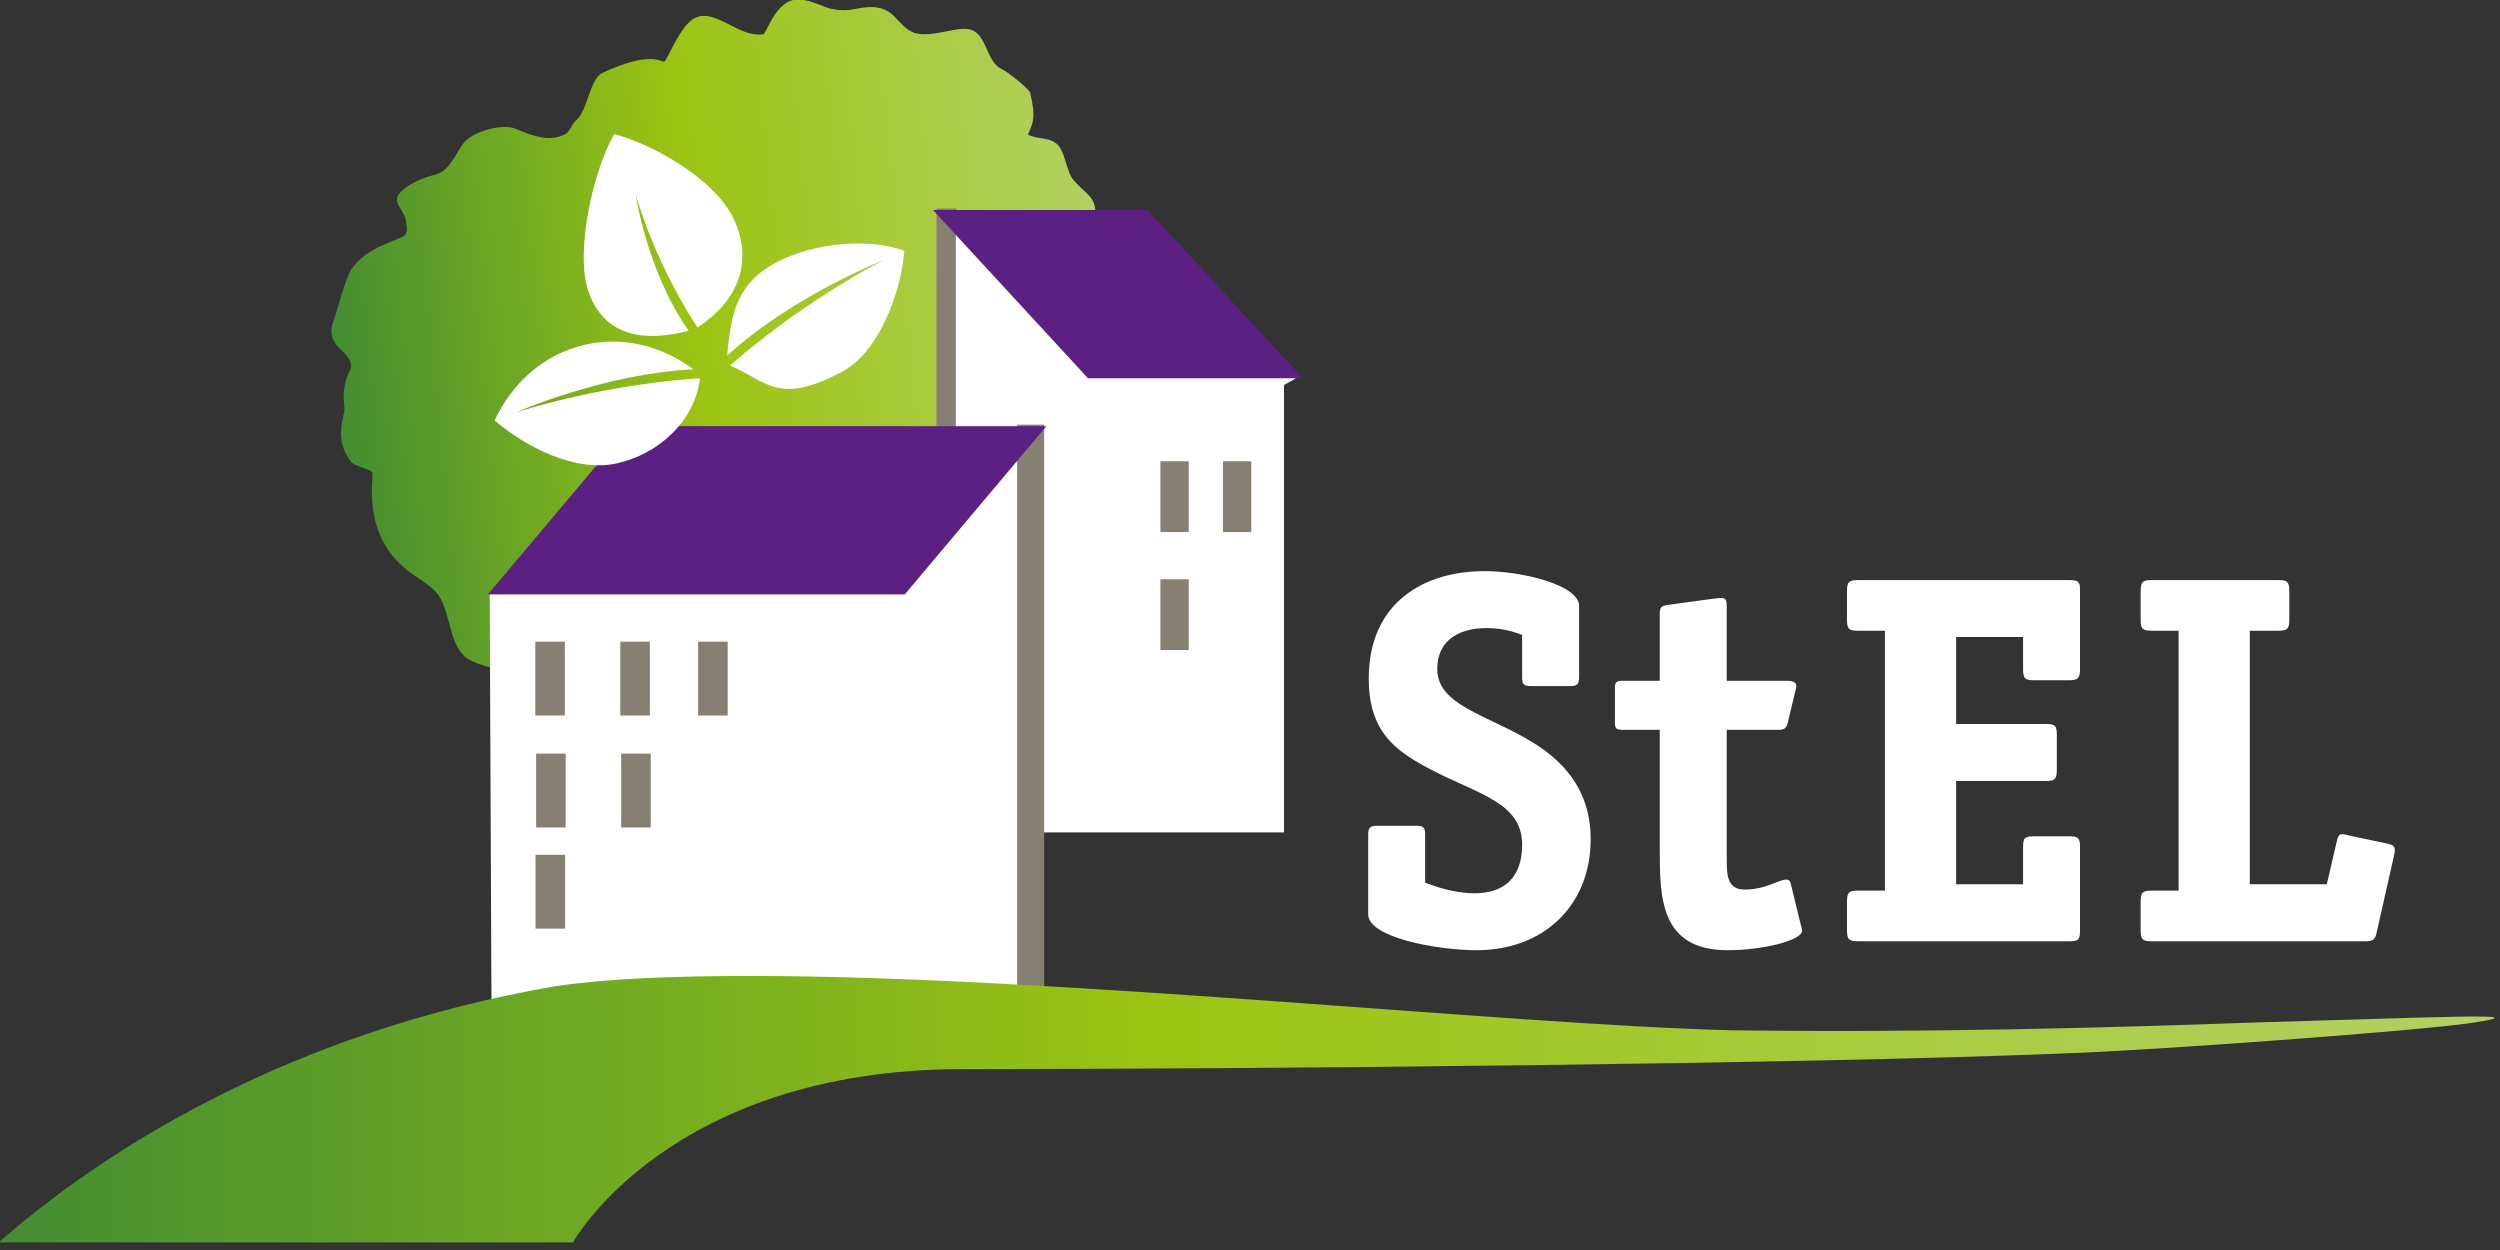 <?xml version="1.0" encoding="UTF-8" standalone="no"?>
<!DOCTYPE svg PUBLIC "-//W3C//DTD SVG 1.1//EN" "http://www.w3.org/Graphics/SVG/1.1/DTD/svg11.dtd">
<svg width="100%" height="100%" viewBox="0 0 326 163" version="1.1" xmlns="http://www.w3.org/2000/svg" xmlns:xlink="http://www.w3.org/1999/xlink" xml:space="preserve" xmlns:serif="http://www.serif.com/" style="fill-rule:evenodd;clip-rule:evenodd;stroke-linejoin:round;stroke-miterlimit:2;">
    <rect x="0" y="0" width="326" height="163" fill="#333333" stroke="none"/>
    <g transform="matrix(1,0,0,1,-2299.85,-3971.54)">
        <g transform="matrix(0.623,0,0,0.623,522.226,3017.37)">
            <g transform="matrix(3.498,0,0,3.498,3171.93,1708.28)">
                <path d="M0,-10.001C0,-9.559 0.095,-9.465 0.536,-9.465L2.871,-9.465C3.281,-9.465 3.407,-9.559 3.407,-10.001L3.407,-14.26C3.407,-15.522 -0.032,-16.342 -2.24,-16.342C-5.899,-16.342 -9.18,-14.449 -9.18,-9.906C-9.18,-7.288 -8.108,-6.026 -6.436,-5.016C-3.218,-3.06 0,-2.776 0,0.031C0,1.987 -1.073,2.934 -2.839,2.934C-4.196,2.934 -5.332,2.461 -5.805,2.303L-5.805,-0.568C-5.805,-1.01 -5.899,-1.104 -6.341,-1.104L-8.676,-1.104C-9.117,-1.104 -9.212,-0.978 -9.212,-0.568L-9.212,4.196C-9.212,5.584 -5.079,6.341 -2.713,6.341C1.262,6.341 4.101,3.691 4.101,-0.316C4.101,-2.713 2.997,-4.385 1.388,-5.584C-1.388,-7.635 -5.079,-8.077 -5.079,-10.474C-5.079,-12.367 -3.565,-12.935 -2.114,-12.935C-1.073,-12.935 -0.347,-12.651 0,-12.525L0,-10.001ZM12.241,-6.846L15.301,-6.846C15.616,-6.846 15.806,-6.878 15.9,-7.288L16.342,-9.149C16.373,-9.275 16.405,-9.338 16.405,-9.465C16.405,-9.717 16.153,-9.78 15.837,-9.78L12.241,-9.78L12.241,-14.197C12.241,-14.575 12.209,-14.733 11.925,-14.733C11.736,-14.733 11.61,-14.702 11.515,-14.702L8.739,-14.323C8.297,-14.26 8.234,-14.165 8.234,-13.755L8.234,-9.78L5.994,-9.78C5.616,-9.78 5.552,-9.685 5.552,-9.338L5.552,-7.288C5.552,-6.941 5.616,-6.846 5.994,-6.846L8.234,-6.846L8.234,0.252C8.234,3.155 8.234,6.341 12.304,6.341C14.449,6.341 16.752,5.742 16.752,5.174C16.752,5.079 16.721,4.984 16.689,4.89L16.058,2.303C16.026,2.177 15.932,2.114 15.806,2.114C15.364,2.114 14.575,2.713 13.313,2.713C12.241,2.713 12.241,1.798 12.241,0.789L12.241,-6.846ZM33.381,0.189C33.381,-0.379 33.286,-0.473 32.719,-0.473L30.636,-0.473C30.037,-0.473 29.974,-0.347 29.974,0.189L29.974,2.397L25.967,2.397L25.967,-3.786L31.33,-3.786C31.867,-3.786 31.993,-3.881 31.993,-4.449L31.993,-6.531C31.993,-7.099 31.898,-7.193 31.33,-7.193L25.967,-7.193L25.967,-12.399L29.974,-12.399L29.974,-10.474C29.974,-9.906 30.1,-9.812 30.636,-9.812L32.719,-9.812C33.223,-9.812 33.381,-9.906 33.381,-10.474L33.381,-15.269C33.381,-15.743 33.223,-15.806 32.719,-15.806L20.099,-15.806C19.563,-15.806 19.437,-15.711 19.437,-15.143L19.437,-13.44C19.437,-12.872 19.563,-12.777 20.099,-12.777L21.708,-12.777L21.708,2.776L20.099,2.776C19.563,2.776 19.437,2.871 19.437,3.439L19.437,5.142C19.437,5.71 19.563,5.805 20.099,5.805L32.75,5.805C33.286,5.805 33.381,5.71 33.381,5.142L33.381,0.189ZM39.28,2.776L37.671,2.776C37.135,2.776 37.009,2.871 37.009,3.439L37.009,5.142C37.009,5.71 37.135,5.805 37.671,5.805L50.448,5.805C50.921,5.805 51.048,5.71 51.142,5.237L52.152,0.757C52.183,0.631 52.215,0.473 52.215,0.347C52.215,0.094 52.089,0.031 51.647,-0.063L49.565,-0.505C49.407,-0.537 49.249,-0.6 49.092,-0.6C48.839,-0.6 48.808,-0.442 48.713,-0.032L48.145,2.397L43.539,2.397L43.539,-12.777L45.243,-12.777C45.779,-12.777 45.905,-12.872 45.905,-13.44L45.905,-15.143C45.905,-15.711 45.779,-15.806 45.243,-15.806L37.671,-15.806C37.135,-15.806 37.009,-15.711 37.009,-15.143L37.009,-13.44C37.009,-12.872 37.135,-12.777 37.671,-12.777L39.28,-12.777L39.28,2.776Z" style="fill:white;fill-rule:nonzero;"/>
            </g>
            <g transform="matrix(-172.604,18.141,-18.141,-172.604,3079.32,1447.13)">
                <path d="M0.406,-0.452C0.419,-0.46 0.425,-0.473 0.434,-0.485C0.448,-0.486 0.461,-0.478 0.473,-0.47C0.49,-0.459 0.506,-0.448 0.523,-0.462C0.536,-0.472 0.553,-0.502 0.556,-0.505C0.557,-0.506 0.559,-0.505 0.563,-0.503C0.571,-0.5 0.588,-0.496 0.632,-0.511C0.648,-0.516 0.655,-0.553 0.668,-0.563C0.681,-0.573 0.676,-0.579 0.692,-0.582C0.709,-0.586 0.73,-0.575 0.744,-0.567C0.759,-0.559 0.796,-0.565 0.808,-0.578C0.82,-0.591 0.828,-0.609 0.845,-0.612C0.86,-0.614 0.879,-0.619 0.891,-0.63C0.901,-0.64 0.889,-0.649 0.887,-0.662C0.887,-0.669 0.885,-0.676 0.89,-0.681C0.895,-0.686 0.938,-0.689 0.959,-0.716C0.968,-0.728 0.98,-0.762 0.986,-0.774C0.993,-0.787 0.991,-0.799 0.982,-0.809C0.975,-0.818 0.966,-0.827 0.974,-0.838C0.981,-0.849 0.985,-0.865 0.984,-0.88C0.984,-0.889 1.002,-0.916 0.983,-0.946C0.98,-0.951 0.962,-0.957 0.959,-0.961C0.958,-0.964 0.962,-0.981 0.962,-0.986C0.965,-1.021 0.958,-1.052 0.934,-1.078C0.924,-1.09 0.91,-1.098 0.9,-1.11C0.889,-1.122 0.888,-1.14 0.885,-1.156C0.883,-1.17 0.88,-1.185 0.87,-1.195C0.859,-1.205 0.843,-1.209 0.83,-1.215C0.814,-1.222 0.806,-1.23 0.799,-1.246C0.793,-1.259 0.784,-1.268 0.769,-1.269C0.752,-1.27 0.739,-1.257 0.722,-1.259C0.714,-1.259 0.034,-0.865 0.028,-0.846C0.022,-0.825 0.013,-0.797 0.027,-0.778C0.033,-0.77 0.041,-0.765 0.05,-0.761C0.06,-0.756 0.06,-0.754 0.059,-0.743C0.056,-0.721 0.069,-0.717 0.081,-0.699C0.089,-0.687 0.087,-0.663 0.097,-0.653C0.107,-0.644 0.118,-0.646 0.13,-0.639C0.122,-0.625 0.118,-0.619 0.122,-0.589C0.122,-0.585 0.147,-0.56 0.153,-0.557C0.166,-0.549 0.167,-0.531 0.173,-0.519C0.18,-0.503 0.192,-0.503 0.207,-0.504C0.222,-0.505 0.239,-0.508 0.252,-0.503C0.264,-0.498 0.27,-0.486 0.278,-0.477C0.289,-0.466 0.302,-0.465 0.317,-0.466C0.335,-0.468 0.347,-0.466 0.363,-0.457C0.371,-0.453 0.379,-0.449 0.387,-0.448C0.393,-0.447 0.4,-0.448 0.406,-0.452Z" style="fill:url(#_Linear1);fill-rule:nonzero;"/>
            </g>
            <g transform="matrix(-3.498,0,0,3.498,6102.06,-827.74)">
                <rect x="871.502" y="686.95" width="1.203" height="27.741" style="fill:rgb(133,128,114);"/>
            </g>
            <g transform="matrix(0,3.498,3.498,0,3119.05,1675.36)">
                <path d="M-18.069,0.868L8.704,0.868L8.704,-18.77L-27.64,-18.77L-18.458,1.569" style="fill:white;fill-rule:nonzero;"/>
            </g>
            <g transform="matrix(-3.214,-3.488,-3.761,-0.273,3087.76,1612.8)">
                <path d="M1.484,-11.438L11.581,-11.438L10.577,1.372L0.48,1.372L1.484,-11.438Z" style="fill:rgb(91,32,130);fill-rule:nonzero;"/>
            </g>
            <g transform="matrix(3.548,0,0,3.498,2956.21,1641.16)">
                <path d="M0,29.461L11.662,29.841L31.299,29.841L31.299,-6.503L-0.107,4.202L0,29.461Z" style="fill:white;fill-rule:nonzero;"/>
            </g>
            <g transform="matrix(3.498,0,0,3.498,0,-709.309)">
                <rect x="876.565" y="666.029" width="1.617" height="35.731" style="fill:rgb(133,128,114);"/>
            </g>
            <g transform="matrix(-2.908,3.455,-4.003,0.547,3072.62,1589.8)">
                <path d="M6.218,17.347L16.41,17.347L20.31,-7.281L10.118,-7.281L6.218,17.347Z" style="fill:rgb(91,32,130);fill-rule:nonzero;"/>
            </g>
            <g transform="matrix(-3.498,0,0,3.498,5936.13,-727.995)">
                <rect x="847.505" y="684.355" width="1.768" height="4.42" style="fill:rgb(133,128,114);"/>
            </g>
            <g transform="matrix(-3.498,0,0,3.498,5971.72,-727.995)">
                <rect x="852.592" y="684.355" width="1.768" height="4.42" style="fill:rgb(133,128,114);"/>
            </g>
            <g transform="matrix(-3.498,0,0,3.498,6004.29,-727.995)">
                <rect x="857.247" y="684.355" width="1.768" height="4.42" style="fill:rgb(133,128,114);"/>
            </g>
            <g transform="matrix(-3.498,0,0,3.498,5936.49,-681.136)">
                <rect x="847.557" y="677.658" width="1.768" height="4.42" style="fill:rgb(133,128,114);"/>
            </g>
            <g transform="matrix(-3.498,0,0,3.498,5972.09,-681.136)">
                <rect x="852.645" y="677.658" width="1.768" height="4.42" style="fill:rgb(133,128,114);"/>
            </g>
            <g transform="matrix(-3.498,0,0,3.498,5936.22,-638.798)">
                <rect x="847.518" y="671.607" width="1.768" height="4.42" style="fill:rgb(133,128,114);"/>
            </g>
            <g transform="matrix(3.498,0,0,3.498,3006.88,1585.37)">
                <path d="M0,-2.292C1.294,0.483 0.05,2.803 -2.165,4.212C-2.855,3.165 -4.688,0.171 -5.862,-3.739C-5.862,-3.739 -5.159,0.928 -2.688,4.411C-5.153,5.065 -7.671,4.866 -8.664,2.131C-9.528,-0.248 -8.4,-5.193 -7.141,-7.357C-4.722,-6.716 -1.069,-4.586 0,-2.292" style="fill:white;fill-rule:nonzero;"/>
            </g>
            <g transform="matrix(3.498,0,0,3.498,3029.6,1588.32)">
                <path d="M0,6.016C-3.893,8.097 -4.542,6.533 -6.719,5.649C-5.58,4.649 -2.149,1.789 2.455,-0.649C2.455,-0.649 -2.963,1.47 -6.879,5.053C-6.679,2.805 -6.395,1.014 -4.41,-0.25C-2.276,-1.61 1.374,-2.081 3.723,-1.217C3.513,1.277 2.232,4.823 0,6.016" style="fill:white;fill-rule:nonzero;"/>
            </g>
            <g transform="matrix(3.498,0,0,3.498,2982.42,1603.83)">
                <path d="M0,7.071C2.409,6.537 4.654,4.641 4.981,1.973C3.523,2.065 -0.97,2.46 -6.008,4.01C-6.008,4.01 -0.705,1.688 4.585,1.443C2.737,0.066 0.441,-0.548 -1.849,-0.04C-4.32,0.508 -6.256,2.233 -7.307,4.505C-5.395,6.12 -2.471,7.619 0,7.071" style="fill:white;fill-rule:nonzero;"/>
            </g>
            <g transform="matrix(-3.498,0,0,3.498,6223.7,-804.15)">
                <rect x="888.641" y="695.331" width="1.695" height="4.236" style="fill:rgb(133,128,114);"/>
            </g>
            <g transform="matrix(-3.498,0,0,3.498,6197.52,-804.15)">
                <rect x="884.899" y="695.331" width="1.695" height="4.236" style="fill:rgb(133,128,114);"/>
            </g>
            <g transform="matrix(-3.498,0,0,3.498,6197.52,-754.751)">
                <rect x="884.899" y="688.271" width="1.695" height="4.236" style="fill:rgb(133,128,114);"/>
            </g>
            <g transform="matrix(541.447,0,0,-541.447,2853.05,1740.18)">
                <path d="M0.215,0.004C0.111,-0.014 0.04,-0.06 0,-0.095C-0,-0.095 0.005,-0.095 0.009,-0.095L0.222,-0.095C0.222,-0.095 0.259,-0.028 0.373,-0.028C0.487,-0.028 0.7,-0.026 0.797,-0.022C0.83,-0.021 0.939,-0.013 0.957,-0.01C0.983,-0.006 0.943,-0.008 0.872,-0.01C0.817,-0.012 0.744,-0.014 0.67,-0.013C0.586,-0.011 0.408,0.008 0.291,0.008C0.261,0.008 0.235,0.007 0.215,0.004Z" style="fill:url(#_Linear2);fill-rule:nonzero;"/>
            </g>
        </g>
    </g>
    <defs>
        <linearGradient id="_Linear1" x1="0" y1="0" x2="1" y2="0" gradientUnits="userSpaceOnUse" gradientTransform="matrix(1,0,0,-1,0,-1.717)"><stop offset="0" style="stop-color:rgb(182,209,106);stop-opacity:1"/><stop offset="0.55" style="stop-color:rgb(156,196,19);stop-opacity:1"/><stop offset="1" style="stop-color:rgb(66,140,50);stop-opacity:1"/></linearGradient>
        <linearGradient id="_Linear2" x1="0" y1="0" x2="1" y2="0" gradientUnits="userSpaceOnUse" gradientTransform="matrix(1,0,0,-1,0,-0.087)"><stop offset="0" style="stop-color:rgb(66,140,50);stop-opacity:1"/><stop offset="0.45" style="stop-color:rgb(156,196,19);stop-opacity:1"/><stop offset="1" style="stop-color:rgb(182,209,106);stop-opacity:1"/></linearGradient>
    </defs>
</svg>
